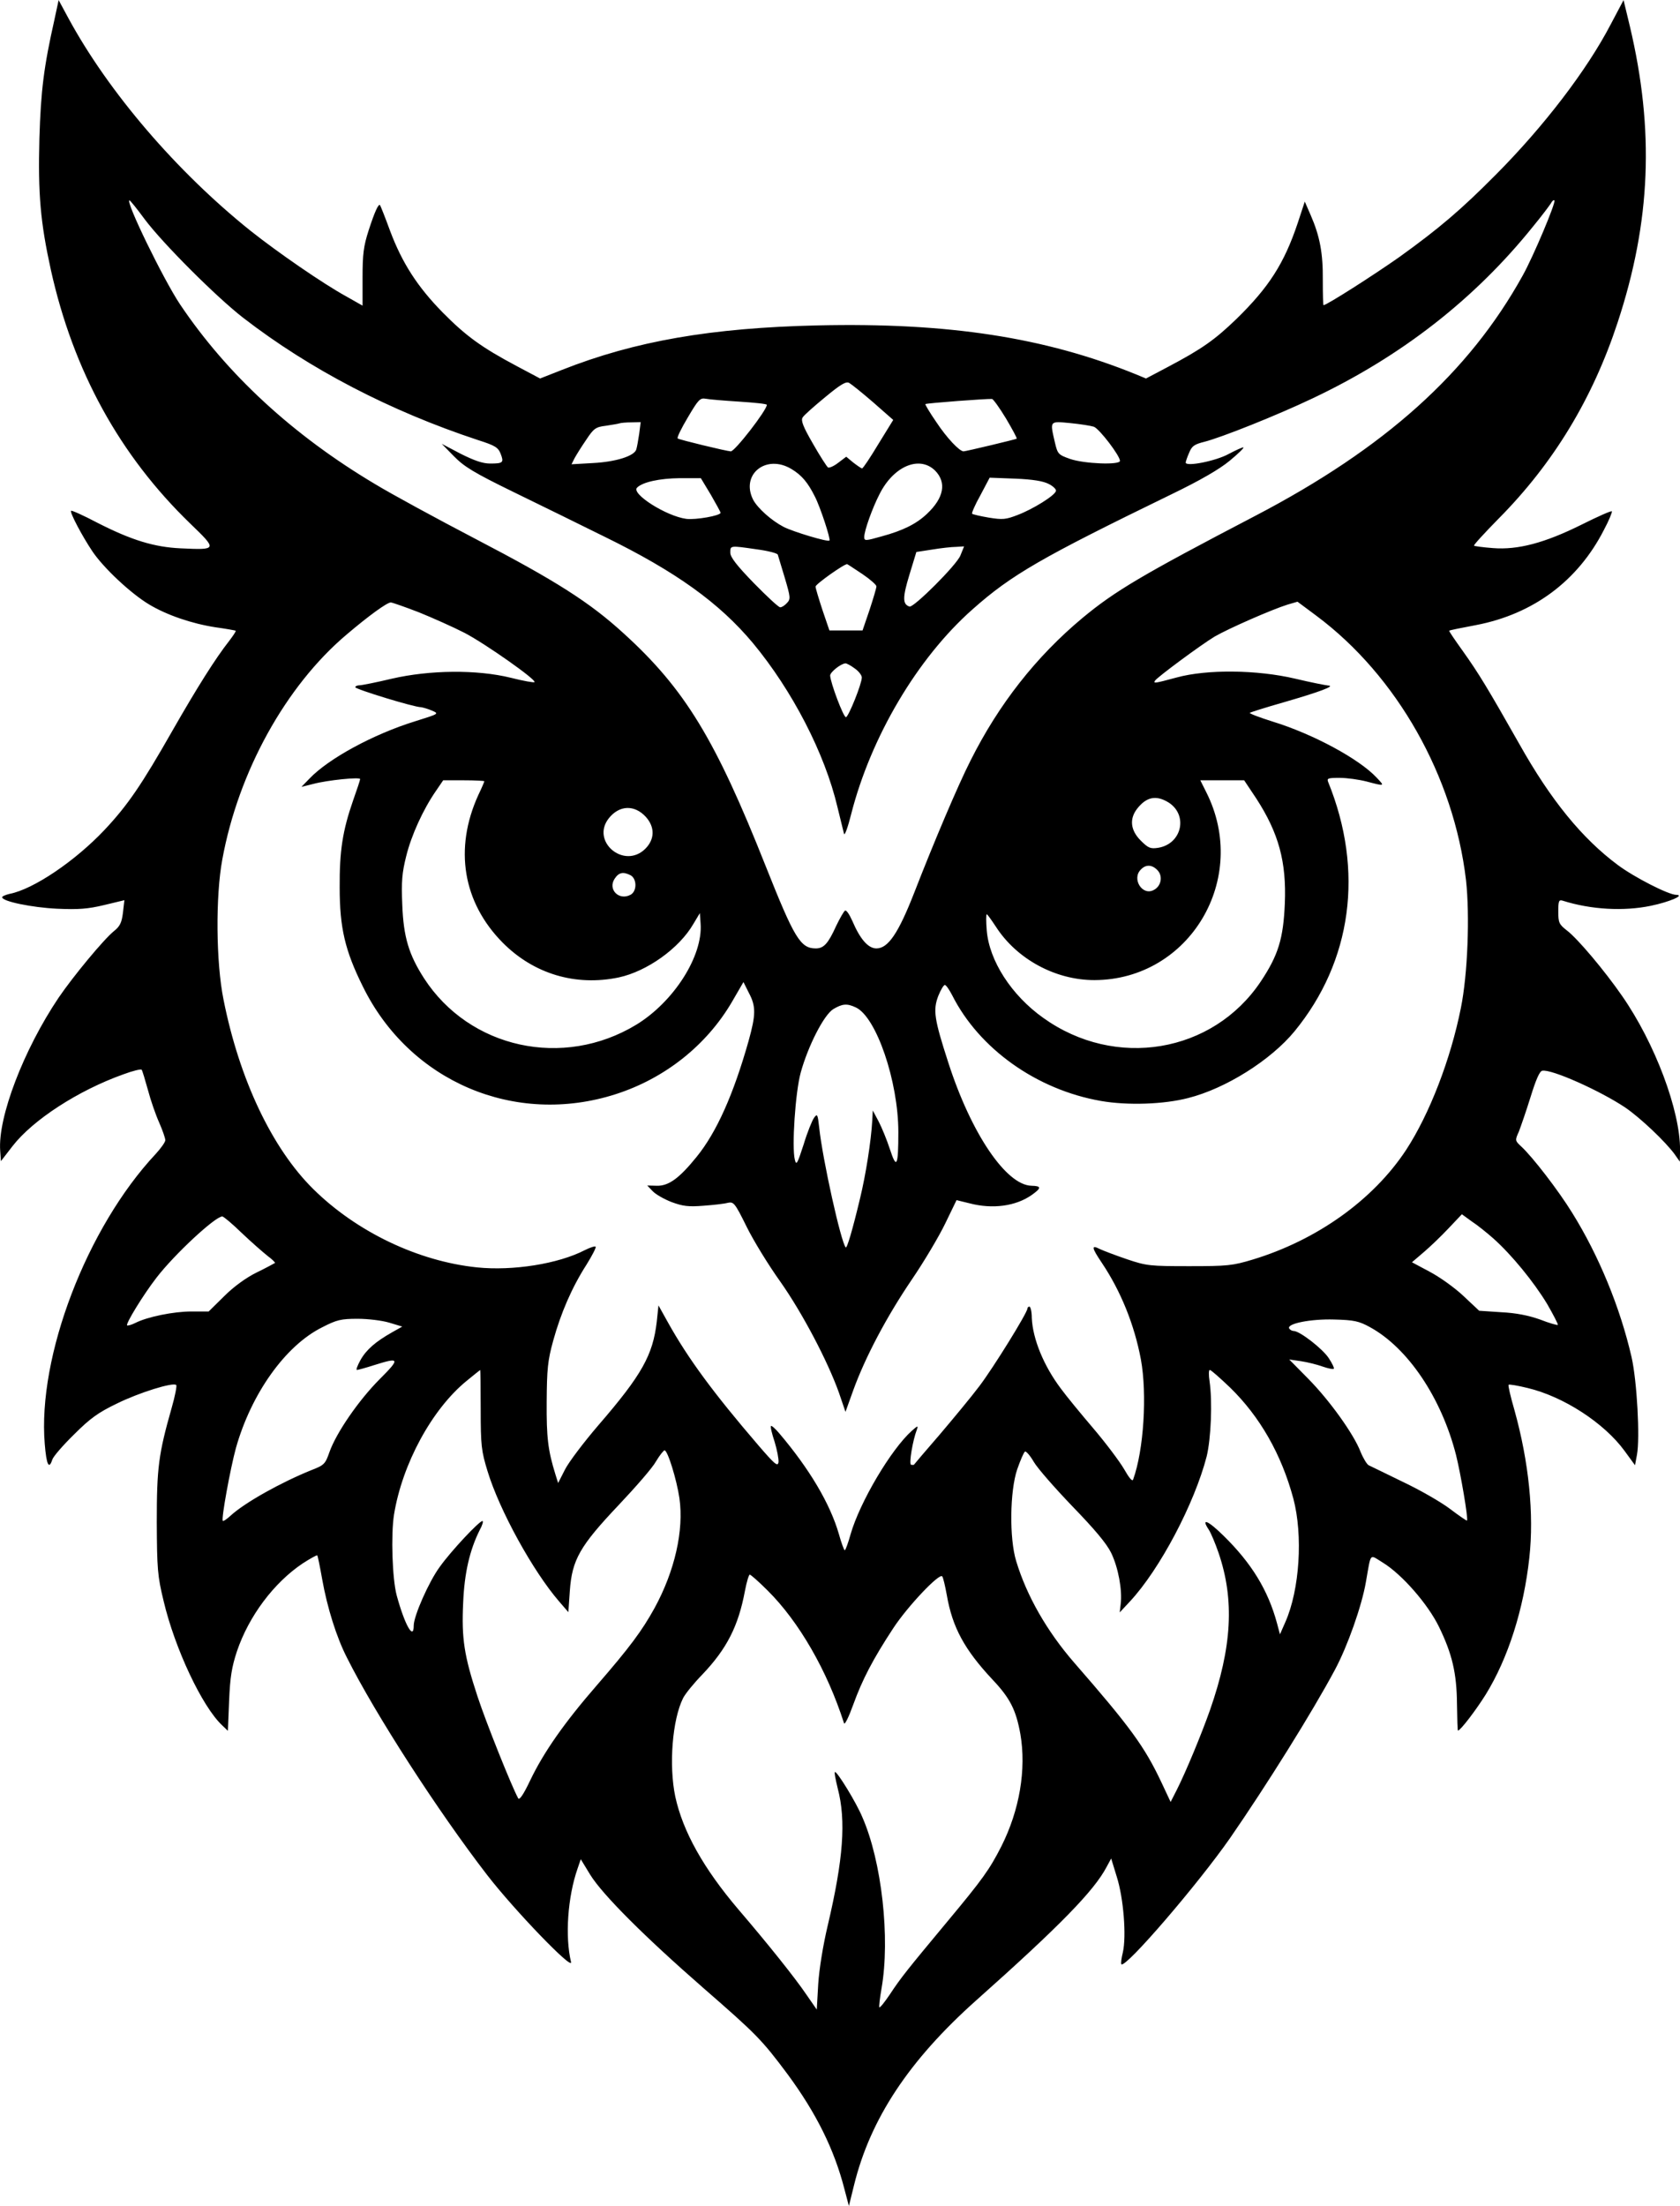 <?xml version="1.0" standalone="no"?>
<!DOCTYPE svg PUBLIC "-//W3C//DTD SVG 20010904//EN"
 "http://www.w3.org/TR/2001/REC-SVG-20010904/DTD/svg10.dtd">
<svg version="1.0" xmlns="http://www.w3.org/2000/svg"
 width="689.85pt" height="905.301pt" viewBox="0 0 689.85 905.301"
 preserveAspectRatio="xMidYMid meet">
<g transform="translate(-162.119,963.242) scale(0.1,-0.1)"
fill="#000000" stroke="none">
<path d="M1845 9553 c-44 -195 -56 -292 -62 -488 -6 -229 4 -344 47 -540 92
-415 283 -762 573 -1042 111 -107 111 -108 -40 -101 -108 5 -201 33 -342 105
-57 30 -106 52 -108 49 -6 -6 45 -103 88 -167 46 -68 157 -172 232 -217 73
-44 176 -79 273 -94 44 -6 81 -13 83 -14 2 -2 -10 -20 -26 -41 -58 -74 -131
-190 -233 -368 -127 -223 -184 -307 -280 -409 -120 -127 -291 -243 -389 -262
-17 -4 -31 -10 -31 -14 0 -17 122 -42 225 -47 88 -4 127 -1 194 15 l83 20 -6
-52 c-5 -41 -13 -56 -37 -75 -42 -34 -167 -185 -227 -273 -144 -214 -250 -491
-240 -628 l3 -43 48 62 c83 107 269 228 454 294 40 15 74 23 76 19 3 -4 14
-41 26 -84 11 -42 32 -102 46 -133 14 -32 25 -64 25 -72 0 -8 -18 -33 -39 -56
-284 -303 -486 -832 -456 -1191 7 -85 17 -107 31 -64 4 13 44 59 89 103 66 66
99 90 176 127 91 45 232 89 244 76 3 -3 -5 -46 -19 -94 -54 -190 -61 -246 -61
-469 1 -192 3 -220 28 -323 46 -195 158 -433 240 -510 l24 -23 5 123 c4 98 11
139 32 203 49 145 152 282 270 361 31 20 58 35 60 33 2 -2 11 -46 20 -97 21
-118 59 -239 102 -323 117 -233 373 -629 575 -891 112 -145 354 -396 345 -358
-25 104 -14 267 27 384 l13 38 39 -64 c51 -82 222 -253 465 -465 217 -189 239
-211 345 -353 118 -160 192 -309 234 -473 l18 -68 21 85 c67 273 226 513 502
759 344 306 484 450 535 547 l19 35 23 -75 c28 -88 40 -244 25 -310 -6 -24 -9
-47 -6 -49 17 -17 314 328 447 519 148 214 337 516 430 690 51 95 110 261 127
360 22 124 13 114 70 79 78 -48 184 -169 230 -263 54 -111 73 -190 74 -318 1
-60 2 -108 4 -108 10 0 74 84 114 148 92 149 156 350 179 561 20 180 -2 394
-61 606 -16 55 -27 102 -24 104 2 3 37 -3 78 -13 147 -35 314 -143 398 -258
l43 -59 8 43 c13 69 0 303 -22 400 -47 205 -135 418 -244 593 -56 91 -163 230
-210 273 -25 23 -25 25 -9 60 8 21 30 84 48 142 22 71 37 106 48 108 37 8 238
-82 341 -151 63 -43 166 -141 203 -192 l21 -30 1 47 c1 162 -103 439 -238 633
-72 104 -183 236 -227 269 -32 25 -35 32 -35 77 0 43 2 50 18 45 117 -37 251
-44 362 -21 77 16 142 44 104 45 -31 0 -172 72 -239 122 -147 109 -276 267
-405 497 -131 231 -167 290 -231 380 -33 46 -59 84 -57 85 2 2 51 12 110 23
235 45 418 181 525 390 21 39 35 74 33 77 -3 3 -59 -22 -125 -55 -151 -75
-261 -104 -363 -96 -41 3 -76 8 -78 10 -3 2 43 52 101 111 225 227 386 492
489 806 136 413 151 787 50 1214 l-26 108 -53 -100 c-98 -188 -274 -418 -472
-617 -142 -143 -231 -219 -395 -337 -105 -74 -299 -198 -312 -198 -2 0 -3 46
-3 103 1 110 -12 180 -50 267 l-24 55 -29 -88 c-56 -167 -119 -264 -251 -393
-90 -87 -143 -124 -283 -198 l-89 -47 -41 17 c-374 152 -771 213 -1306 201
-438 -10 -751 -64 -1052 -183 l-89 -35 -96 51 c-145 77 -209 124 -304 220
-103 105 -166 202 -216 335 -20 55 -39 102 -41 105 -6 9 -22 -26 -47 -103 -21
-65 -25 -98 -25 -193 l0 -116 -67 38 c-95 52 -282 181 -394 270 -303 243 -582
568 -747 872 l-40 74 -17 -79z m370 -820 c74 -99 295 -320 405 -405 273 -211
604 -383 965 -502 69 -22 82 -30 92 -56 14 -36 10 -40 -43 -40 -31 0 -65 12
-121 40 l-78 41 50 -51 c42 -43 83 -68 245 -147 107 -52 276 -135 375 -184
292 -143 470 -271 608 -436 161 -194 295 -452 347 -673 13 -52 25 -102 27
-110 3 -8 16 28 29 80 81 318 272 641 498 841 161 143 283 213 818 473 118 57
197 103 238 137 34 28 60 53 57 55 -2 2 -29 -10 -61 -27 -53 -29 -176 -53
-176 -35 0 4 6 22 14 40 11 28 22 35 62 45 71 18 299 109 444 178 366 173 668
409 908 708 34 41 65 83 71 92 5 10 12 16 15 13 7 -8 -86 -229 -130 -308 -221
-399 -566 -709 -1099 -987 -466 -243 -575 -308 -708 -418 -191 -159 -345 -355
-461 -587 -50 -98 -149 -331 -231 -542 -65 -166 -107 -228 -155 -228 -34 0
-67 38 -99 113 -12 27 -25 46 -30 42 -5 -3 -21 -31 -36 -62 -33 -73 -51 -93
-84 -93 -63 0 -88 42 -205 336 -207 522 -332 728 -584 957 -139 127 -277 215
-607 387 -159 83 -347 185 -416 227 -334 199 -605 448 -799 737 -68 102 -226
426 -207 426 3 0 31 -35 62 -77z m2992 -752 l82 -72 -61 -99 c-33 -55 -63
-100 -67 -100 -3 0 -19 11 -36 24 l-29 24 -33 -25 c-18 -14 -37 -22 -42 -19
-5 4 -33 47 -62 98 -40 69 -50 95 -42 107 5 9 47 46 92 83 64 53 86 66 99 59
9 -5 54 -41 99 -80z m-549 3 c61 -4 112 -9 112 -13 0 -22 -131 -191 -148 -191
-18 1 -213 48 -218 53 -4 3 15 42 42 87 43 73 50 80 73 76 14 -3 77 -8 139
-12z m1094 -69 c26 -44 46 -81 44 -83 -4 -3 -205 -51 -218 -52 -17 0 -69 55
-112 120 -27 39 -47 73 -45 74 5 4 260 23 274 21 5 -1 31 -37 57 -80z m-1506
-62 c-4 -27 -9 -55 -12 -65 -8 -27 -83 -51 -178 -56 l-88 -5 12 24 c7 13 28
47 48 76 31 47 39 53 81 58 25 4 51 8 56 10 6 2 27 4 49 4 l38 1 -6 -47z
m1867 28 c23 -9 107 -119 107 -140 0 -18 -148 -12 -205 8 -48 17 -51 20 -62
67 -21 91 -23 88 63 80 41 -4 85 -11 97 -15z m-1241 -174 c41 -25 66 -54 95
-112 22 -42 66 -176 60 -181 -6 -7 -149 36 -188 56 -50 26 -106 76 -125 111
-53 104 53 190 158 126z m589 -6 c48 -49 36 -112 -33 -177 -43 -41 -98 -69
-187 -93 -67 -19 -71 -19 -71 -2 0 25 33 118 63 176 58 115 164 159 228 96z
m-921 -99 c22 -38 40 -71 40 -74 0 -12 -103 -30 -141 -25 -82 11 -227 103
-202 128 23 23 92 38 175 39 l87 0 41 -68z m1388 44 c18 -9 32 -23 29 -29 -5
-19 -96 -75 -157 -98 -49 -19 -62 -20 -118 -11 -35 6 -66 13 -69 16 -3 2 12
37 34 76 l38 72 105 -4 c73 -3 115 -10 138 -22z m-1200 -268 c46 -6 85 -16 87
-22 2 -6 15 -49 29 -96 23 -78 24 -86 9 -102 -9 -10 -21 -18 -28 -18 -7 0 -55
45 -108 99 -71 73 -97 107 -97 125 0 30 -2 30 108 14z m837 -25 c-15 -39 -192
-215 -209 -210 -29 9 -29 37 -1 129 l29 95 65 10 c36 6 81 11 99 11 l32 2 -15
-37z m-402 -77 c31 -21 57 -44 57 -50 0 -7 -13 -50 -28 -96 l-29 -85 -68 0
-68 0 -29 85 c-15 46 -28 89 -28 95 0 10 120 95 130 92 3 -1 31 -20 63 -41z
m-1823 -156 c57 -23 142 -61 189 -85 86 -45 296 -193 287 -202 -2 -3 -47 5
-98 18 -139 34 -332 32 -488 -4 -63 -15 -123 -27 -132 -27 -10 0 -18 -4 -18
-8 0 -8 241 -82 270 -82 8 -1 29 -7 45 -14 30 -13 29 -13 -70 -44 -171 -53
-355 -153 -433 -235 l-33 -34 48 12 c60 16 193 29 193 20 0 -4 -13 -43 -29
-88 -43 -124 -56 -207 -55 -357 0 -166 22 -259 95 -406 192 -391 625 -575
1039 -442 202 65 373 201 477 379 l47 81 22 -44 c30 -56 29 -90 -1 -198 -62
-219 -131 -374 -213 -475 -71 -88 -115 -120 -163 -119 l-40 1 22 -23 c12 -13
47 -33 78 -45 46 -17 69 -20 131 -15 41 3 86 8 100 12 24 5 29 -1 77 -98 28
-57 90 -158 138 -225 91 -129 195 -327 241 -456 l27 -79 32 89 c49 135 136
300 239 452 52 76 114 181 139 233 l46 95 53 -13 c95 -25 191 -12 257 35 39
28 39 36 -2 37 -104 2 -248 214 -342 506 -58 179 -63 215 -41 273 10 25 22 45
27 45 5 0 18 -19 30 -42 111 -220 347 -388 611 -434 109 -19 258 -14 358 12
155 39 340 156 437 274 236 288 286 659 138 1023 -6 15 -1 17 47 17 30 0 80
-7 111 -15 76 -20 75 -20 41 16 -72 77 -261 179 -427 230 -54 17 -96 33 -94
36 3 2 65 22 139 43 149 43 215 68 183 69 -11 1 -72 13 -135 28 -157 37 -363
39 -487 5 -93 -25 -96 -25 -89 -13 10 15 190 148 245 181 59 34 235 111 299
131 l41 12 78 -58 c330 -246 564 -659 614 -1085 16 -144 7 -386 -21 -524 -42
-211 -129 -436 -225 -583 -135 -205 -366 -370 -630 -450 -83 -25 -104 -27
-260 -27 -160 0 -175 1 -255 28 -47 16 -97 35 -112 42 -37 19 -35 7 8 -57 77
-115 133 -252 160 -396 26 -142 12 -372 -32 -493 -3 -9 -16 6 -37 43 -18 31
-75 107 -127 168 -52 61 -112 134 -133 163 -70 93 -115 203 -119 289 0 26 -5
47 -10 47 -4 0 -8 -4 -8 -8 0 -17 -140 -243 -197 -318 -33 -44 -107 -133 -163
-199 -57 -66 -105 -122 -106 -124 -2 -1 -7 -1 -12 0 -9 4 7 100 24 144 6 18 4
17 -21 -5 -85 -76 -213 -292 -251 -424 -10 -36 -21 -66 -24 -66 -3 0 -14 30
-24 66 -36 125 -121 268 -245 414 -16 19 -32 33 -34 30 -3 -3 4 -32 15 -65 10
-33 17 -70 16 -83 -3 -20 -15 -10 -83 69 -183 213 -288 355 -371 504 l-39 70
-7 -67 c-16 -137 -61 -218 -239 -424 -61 -71 -123 -153 -138 -183 l-28 -55
-11 35 c-31 100 -37 152 -36 299 1 134 4 168 27 251 31 112 76 217 137 312 23
37 40 70 37 73 -3 3 -22 -3 -44 -14 -110 -57 -297 -86 -443 -71 -242 25 -495
146 -673 322 -169 167 -303 450 -368 777 -31 153 -33 424 -5 575 66 361 261
712 509 922 94 80 168 133 183 133 5 0 57 -18 114 -40z m1791 -231 c16 -11 29
-28 29 -37 0 -26 -54 -160 -65 -163 -10 -2 -64 142 -65 171 0 14 44 49 63 50
5 0 22 -9 38 -21z m-1521 -463 c0 -2 -11 -28 -25 -57 -100 -220 -63 -440 100
-605 128 -129 300 -180 477 -143 116 25 248 119 306 219 l27 45 3 -43 c10
-133 -110 -321 -264 -415 -300 -182 -685 -98 -872 191 -62 97 -84 168 -89 302
-4 95 -1 130 16 198 21 86 70 193 122 268 l30 44 84 0 c47 0 85 -2 85 -4z
m3170 -71 c92 -142 124 -260 117 -430 -6 -145 -27 -213 -99 -321 -197 -294
-597 -361 -893 -149 -131 93 -222 235 -232 359 -3 36 -3 66 0 66 3 0 19 -23
37 -50 86 -134 245 -220 405 -220 391 1 639 417 459 772 l-24 48 90 0 90 0 50
-75z m-362 -15 c83 -51 57 -171 -41 -187 -32 -5 -41 -1 -72 30 -42 42 -47 89
-14 131 38 48 77 56 127 26z m-2145 -60 c38 -42 37 -92 -2 -131 -87 -86 -225
30 -150 125 43 54 105 57 152 6z m2102 -220 c22 -24 14 -65 -16 -80 -47 -26
-92 46 -53 84 21 22 47 20 69 -4z m-2164 -20 c26 -15 26 -66 -1 -80 -47 -25
-94 22 -65 66 17 26 35 30 66 14z m924 -542 c84 -38 175 -303 175 -512 0 -140
-7 -155 -35 -69 -12 37 -33 88 -46 113 l-24 45 -2 -40 c-5 -88 -27 -225 -50
-320 -32 -134 -54 -207 -59 -202 -19 19 -95 360 -109 492 -6 55 -8 58 -21 40
-8 -11 -28 -60 -43 -110 -26 -80 -30 -87 -36 -62 -13 51 2 277 24 357 30 109
95 237 134 261 37 22 56 24 92 7z m2619 -949 c74 -66 165 -177 220 -268 26
-45 46 -84 44 -86 -2 -2 -35 7 -73 22 -48 17 -99 27 -160 30 l-90 6 -65 61
c-36 34 -98 78 -138 99 l-73 39 48 41 c26 22 72 66 102 98 l55 58 40 -29 c23
-15 63 -47 90 -71z m-5140 23 c39 -37 87 -79 106 -94 19 -14 33 -28 30 -29 -3
-2 -36 -20 -75 -39 -43 -21 -94 -58 -133 -97 l-64 -63 -71 0 c-73 0 -181 -22
-230 -47 -16 -8 -31 -12 -34 -10 -6 7 66 125 121 196 74 96 241 251 270 251 5
0 41 -30 80 -68z m606 -368 l53 -16 -41 -23 c-69 -39 -107 -72 -131 -115 -12
-22 -19 -40 -14 -40 4 0 37 9 71 20 105 33 107 27 23 -57 -87 -87 -179 -221
-207 -300 -17 -49 -22 -54 -74 -74 -126 -51 -273 -133 -332 -187 -15 -14 -30
-24 -32 -21 -7 7 31 215 54 299 63 223 203 420 354 495 60 31 78 35 146 35 42
0 100 -7 130 -16z m4026 -18 c156 -85 294 -290 354 -525 19 -76 51 -263 45
-269 -1 -2 -33 20 -70 48 -37 28 -124 78 -194 111 -69 34 -132 64 -140 68 -7
4 -22 28 -33 55 -28 73 -128 212 -215 300 l-78 79 48 -7 c27 -4 67 -14 89 -22
23 -8 43 -12 46 -9 3 2 -7 23 -21 44 -26 39 -119 111 -144 111 -6 0 -14 4 -18
10 -12 20 88 40 185 37 82 -2 102 -7 146 -31z m-3651 -338 c0 -149 3 -171 28
-253 49 -161 186 -410 294 -535 l38 -44 6 87 c9 128 41 184 200 352 70 74 140
154 154 180 15 25 31 45 35 45 13 0 50 -121 61 -196 19 -132 -19 -299 -102
-451 -52 -94 -101 -160 -237 -317 -133 -153 -218 -274 -274 -391 -27 -57 -44
-82 -49 -73 -27 49 -133 314 -167 418 -55 167 -66 238 -59 384 5 123 27 217
68 299 11 20 16 37 11 37 -13 0 -128 -122 -175 -188 -45 -61 -107 -202 -107
-241 0 -63 -37 3 -70 124 -18 68 -24 247 -11 331 34 209 156 433 298 549 30
25 56 45 56 45 1 0 2 -73 2 -162z m3077 90 c123 -120 211 -274 260 -456 40
-151 26 -374 -33 -507 l-22 -50 -12 45 c-37 137 -105 247 -219 359 -65 64 -95
76 -61 25 9 -14 27 -57 40 -95 66 -193 55 -386 -35 -644 -36 -102 -100 -256
-137 -329 l-25 -49 -38 81 c-69 146 -127 226 -359 492 -111 128 -194 273 -237
415 -29 94 -26 289 4 377 13 37 27 70 32 73 4 3 21 -16 36 -42 15 -26 87 -108
159 -183 91 -94 140 -152 159 -191 29 -60 46 -152 39 -209 l-4 -35 42 45 c123
132 265 402 315 595 18 74 24 225 12 308 -4 26 -4 47 1 47 5 0 42 -33 83 -72z
m-1899 -833 c129 -128 245 -329 314 -545 3 -8 20 27 38 77 37 102 80 185 164
313 59 90 189 227 201 213 4 -4 12 -39 19 -77 23 -133 73 -224 187 -346 73
-77 97 -125 115 -224 25 -145 -3 -312 -78 -461 -49 -96 -77 -135 -222 -309
-163 -196 -190 -229 -236 -299 -21 -31 -40 -55 -43 -53 -2 3 2 38 9 78 36 206
1 521 -79 703 -26 62 -102 185 -112 185 -4 0 2 -30 11 -67 35 -133 23 -291
-41 -563 -19 -80 -35 -178 -39 -240 l-6 -105 -43 62 c-46 68 -158 208 -278
348 -144 169 -229 321 -260 464 -27 129 -12 316 32 404 9 18 44 61 79 97 101
106 148 199 175 343 7 37 16 67 20 67 4 0 37 -29 73 -65z"/>
</g>
</svg>
